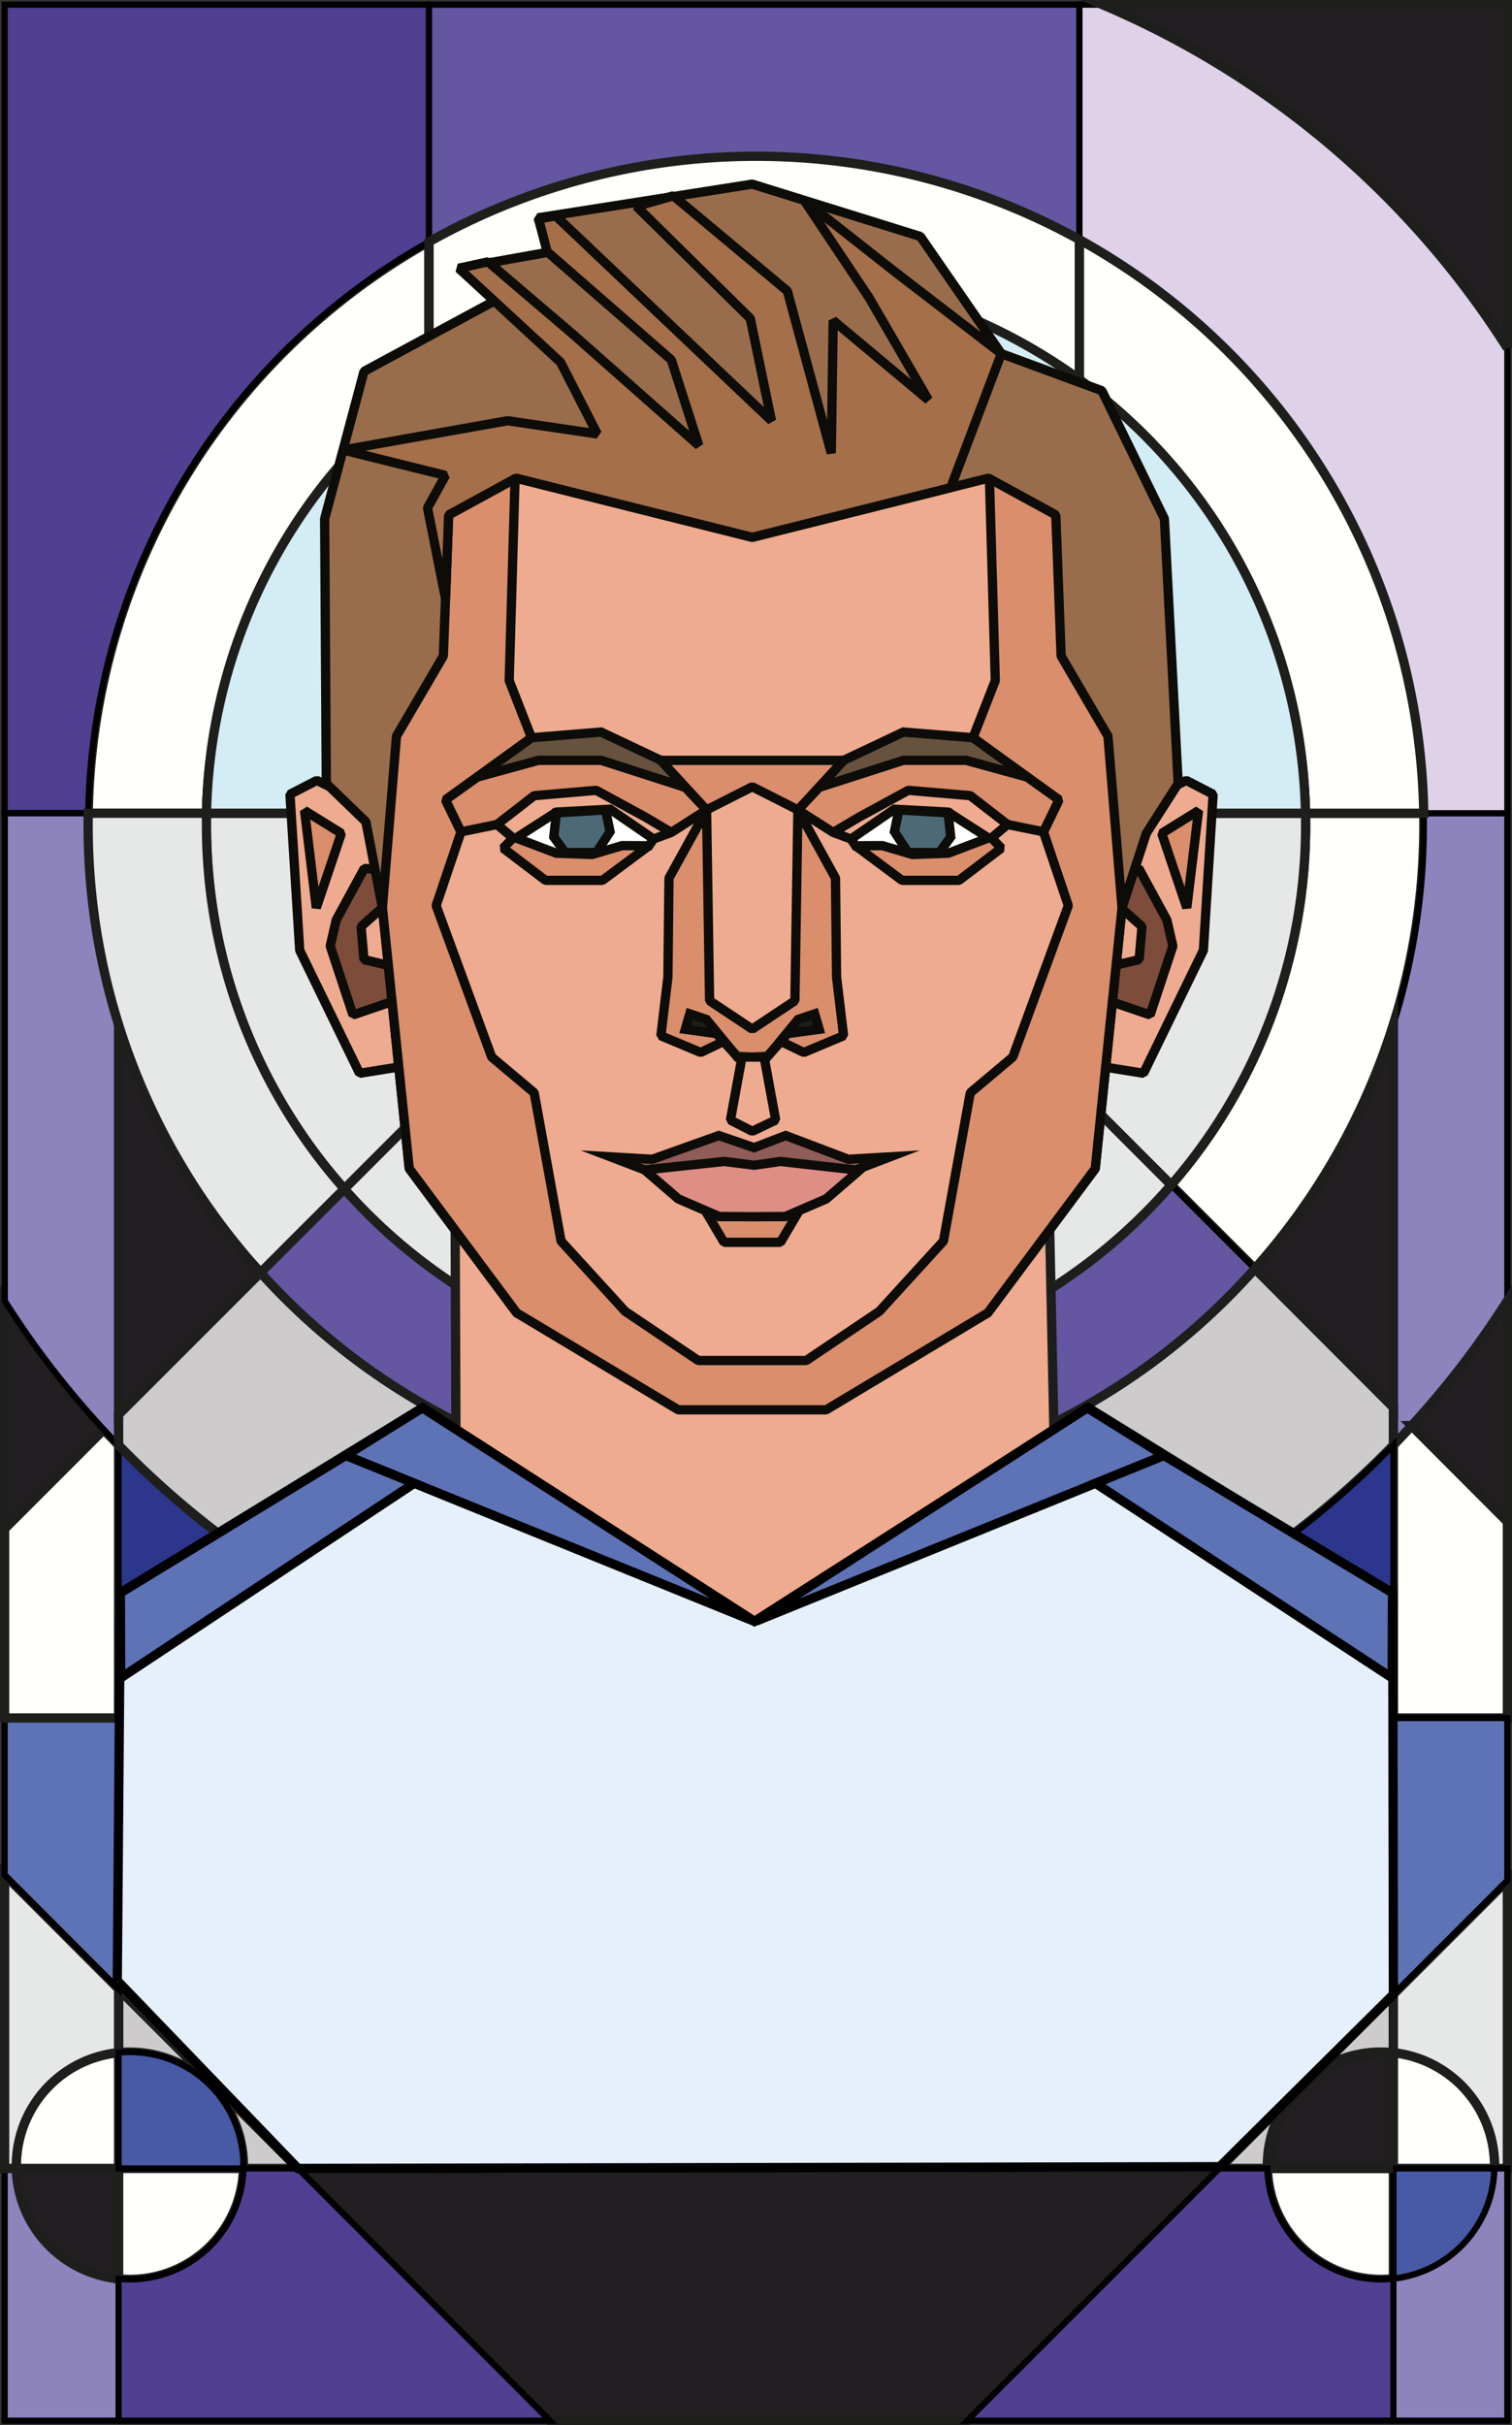 <svg xmlns="http://www.w3.org/2000/svg" viewBox="0 0 488.91 783.72"><rect x="0" y="0" width="488.91" height="783.72" fill="#333333" stroke="none"/><defs><style>.cls-1{fill:none;}.cls-1,.cls-13,.cls-2,.cls-3,.cls-7,.cls-9{stroke:#1e1e1c;}.cls-1,.cls-10,.cls-11,.cls-12,.cls-13,.cls-15,.cls-16,.cls-2,.cls-20,.cls-21,.cls-22,.cls-23,.cls-24,.cls-26,.cls-3,.cls-4,.cls-5,.cls-6,.cls-7,.cls-8,.cls-9{stroke-miterlimit:10;}.cls-1,.cls-13,.cls-14,.cls-15,.cls-16,.cls-17,.cls-18,.cls-19,.cls-2,.cls-20,.cls-21,.cls-22,.cls-23,.cls-24,.cls-25,.cls-26,.cls-27,.cls-28,.cls-3,.cls-7,.cls-9{stroke-width:3px;}.cls-2{fill:#fffffc;}.cls-3{fill:#cdcbcb;}.cls-4{fill:#8d83bd;}.cls-10,.cls-11,.cls-12,.cls-15,.cls-16,.cls-4,.cls-5,.cls-6,.cls-8{stroke:#010101;}.cls-10,.cls-11,.cls-12,.cls-4,.cls-5,.cls-6,.cls-8{stroke-width:2px;}.cls-5{fill:#6456a1;}.cls-6{fill:#ded1e8;}.cls-7{fill:#231e21;}.cls-8{fill:#513f92;}.cls-9{fill:#e6e7e7;}.cls-10{fill:#485aa5;}.cls-11,.cls-16{fill:#5e73b6;}.cls-12{fill:#2c368c;}.cls-13{fill:#d4ecf3;}.cls-14,.cls-17{fill:#efab8f;}.cls-14{stroke:#1d1d1b;}.cls-14,.cls-17,.cls-18,.cls-19,.cls-25,.cls-27,.cls-28{stroke-linejoin:bevel;}.cls-15{fill:#e6f0fb;}.cls-17,.cls-18,.cls-19,.cls-20,.cls-21,.cls-22,.cls-23,.cls-24,.cls-25,.cls-26,.cls-27,.cls-28{stroke:#0d0c08;}.cls-18{fill:#7d4c3b;}.cls-19{fill:#da8e6c;}.cls-20{fill:#1d1d1b;}.cls-21{fill:#fff;}.cls-22{fill:#4d6975;}.cls-23{fill:#66523e;}.cls-24{fill:#c1917f;}.cls-25{fill:#df8e85;}.cls-26{fill:#905c57;}.cls-27{fill:#996d4b;}.cls-28{fill:#a56f4a;}</style></defs><title>Kroos</title><g id="Layer_2" data-name="Layer 2"><g id="Layer_1-2" data-name="Layer 1"><path class="cls-1" d="M405.77,410A215.42,215.42,0,0,1,244.46,482.4V444.18A177.38,177.38,0,0,0,378.7,382.93Z"/><path class="cls-1" d="M424.77,670.24l-7.85,7.85A36.52,36.52,0,0,1,424.77,670.24Z"/><path class="cls-1" d="M405.77,410A215.42,215.42,0,0,1,244.46,482.4V444.18A177.38,177.38,0,0,0,378.7,382.93Z"/><path class="cls-1" d="M38.35,642.7l58,58H78.71c0-.29,0-.59,0-.88A36.72,36.72,0,0,0,42,663.11c-1.22,0-2.44.06-3.64.18Z"/><path class="cls-1" d="M394.27,700.72l22.65-22.63a36.59,36.59,0,0,0-7.14,21.75c0,.29,0,.59,0,.88Z"/><path class="cls-1" d="M424.77,670.24l-7.85,7.85A36.52,36.52,0,0,1,424.77,670.24Z"/><path class="cls-1" d="M450.56,644.46v18.88a33.72,33.72,0,0,0-4-.23,36.61,36.61,0,0,0-21.73,7.11Z"/><path class="cls-1" d="M405.77,410A215.42,215.42,0,0,1,244.46,482.4V444.18A177.38,177.38,0,0,0,378.7,382.93Z"/><path class="cls-1" d="M38.35,642.7l58,58H78.71c0-.29,0-.59,0-.88A36.72,36.72,0,0,0,42,663.11c-1.22,0-2.44.06-3.64.18Z"/><path class="cls-1" d="M394.27,700.72l22.65-22.63a36.59,36.59,0,0,0-7.14,21.75c0,.29,0,.59,0,.88Z"/><path class="cls-1" d="M424.77,670.24l-7.85,7.85A36.52,36.52,0,0,1,424.77,670.24Z"/><path class="cls-1" d="M450.56,644.46v18.88a33.72,33.72,0,0,0-4-.23,36.61,36.61,0,0,0-21.73,7.11Z"/><path class="cls-2" d="M460.4,266.45A215.08,215.08,0,0,1,405.77,410L378.7,382.93a177.08,177.08,0,0,0,43.48-116.48c0-1.21,0-2.44,0-3.65h38.23C460.39,264,460.4,265.24,460.4,266.45Z"/><path class="cls-3" d="M424.79,670.22a36.61,36.61,0,0,1,21.73-7.11,33.72,33.72,0,0,1,4,.23V644.46Zm-7.87,7.87,7.85-7.85A36.52,36.52,0,0,0,416.92,678.09Zm0,0-22.65,22.63h15.52c0-.29,0-.59,0-.88A36.59,36.59,0,0,1,416.92,678.09ZM96.35,700.72l-58-58v20.59c1.2-.12,2.42-.18,3.64-.18a36.72,36.72,0,0,1,36.73,36.73c0,.29,0,.59,0,.88Z"/><path class="cls-4" d="M487.41,262.8V420.36a287.61,287.61,0,0,1-30.94,40.38q-2.91,3.19-5.91,6.26V331.09a216,216,0,0,0,9.84-64.64c0-1.21,0-2.44,0-3.65Z"/><path class="cls-5" d="M405.77,410A215.42,215.42,0,0,1,244.46,482.4V444.18A177.38,177.38,0,0,0,378.7,382.93Z"/><path class="cls-2" d="M138.68,78.14v45.49A177.46,177.46,0,0,0,66.77,262.8H28.53A215.86,215.86,0,0,1,138.68,78.14Z"/><path class="cls-6" d="M487.41,112.54V262.8h-27A215.88,215.88,0,0,0,349,77.43V1.5h7.52A288.59,288.59,0,0,1,487.41,112.54Z"/><path class="cls-7" d="M487.41,1.5v111A288.59,288.59,0,0,0,356.47,1.5Z"/><path class="cls-8" d="M138.68,1.5V78.14A215.86,215.86,0,0,0,28.53,262.8H1.5V1.5Z"/><path class="cls-2" d="M450.56,555.17v89.29l-25.77,25.76,0,0a36.52,36.52,0,0,0-7.85,7.85l-22.65,22.63H96.35l-58-58V555.17Z"/><path class="cls-9" d="M487.41,607.64v93.08h-4.17c0-.29,0-.59,0-.88a36.72,36.72,0,0,0-32.69-36.5V644.46Z"/><path class="cls-2" d="M483.25,699.84c0,.29,0,.59,0,.88H450.56V663.34A36.72,36.72,0,0,1,483.25,699.84Z"/><path class="cls-2" d="M450.56,700.72v35.62a33.72,33.72,0,0,1-4,.23,36.73,36.73,0,0,1-36.73-35.85Z"/><path class="cls-10" d="M483.24,700.72a36.72,36.72,0,0,1-32.68,35.62V700.72Z"/><path class="cls-4" d="M487.41,700.72v81.5H450.56V736.34a36.72,36.72,0,0,0,32.68-35.62Z"/><polygon class="cls-7" points="394.27 700.72 312.73 782.22 177.81 782.22 96.35 700.72 394.27 700.72"/><path class="cls-4" d="M38.35,736.39v45.83H1.5v-81.5H5.28A36.73,36.73,0,0,0,38.35,736.39Z"/><path class="cls-7" d="M38.35,700.72v35.67A36.73,36.73,0,0,1,5.28,700.72Z"/><path class="cls-2" d="M78.71,700.72A36.72,36.72,0,0,1,42,736.57a33.86,33.86,0,0,1-3.64-.18V700.72Z"/><path class="cls-2" d="M38.35,663.29v37.43H5.28c0-.29,0-.59,0-.88A36.73,36.73,0,0,1,38.35,663.29Z"/><path class="cls-9" d="M38.35,642.7v20.59A36.73,36.73,0,0,0,5.26,699.84c0,.29,0,.59,0,.88H1.5v-94.9Z"/><polygon class="cls-11" points="38.35 555.17 38.35 642.7 1.5 605.82 1.5 555.17 38.35 555.17"/><path class="cls-2" d="M38.35,467v88.17H1.5V494l32-32C35.12,463.64,36.73,465.33,38.35,467Z"/><path class="cls-7" d="M33.54,461.93l-32,32v-73.6A287.45,287.45,0,0,0,33.54,461.93Z"/><path class="cls-4" d="M38.35,331.13V467c-1.62-1.67-3.23-3.36-4.81-5.07a287.45,287.45,0,0,1-32-41.57V262.8h27c0,1.21,0,2.44,0,3.65A215.89,215.89,0,0,0,38.35,331.13Z"/><path class="cls-7" d="M84.24,411.25,38.35,457.12v-126A215.5,215.5,0,0,0,84.24,411.25Z"/><path class="cls-5" d="M244.46,444.18V482.4A215.45,215.45,0,0,1,84.24,411.25l27.09-27.07A177.23,177.23,0,0,0,244.46,444.18Z"/><path class="cls-2" d="M460.37,262.8H422.14A177.44,177.44,0,0,0,349,122.69V77.43A215.88,215.88,0,0,1,460.37,262.8Z"/><path class="cls-5" d="M349,1.5V77.43a216.21,216.21,0,0,0-210.27.71V1.5Z"/><path class="cls-2" d="M349,77.43v45.26a177.74,177.74,0,0,0-210.27.94V78.14A216.21,216.21,0,0,1,349,77.43Z"/><path class="cls-9" d="M422.18,266.45A177.08,177.08,0,0,1,378.7,382.93L258.62,262.8H422.14C422.17,264,422.18,265.24,422.18,266.45Z"/><path class="cls-9" d="M378.7,382.93a177.71,177.71,0,0,1-267.37,1.25L232.77,262.8h25.85Z"/><path class="cls-9" d="M232.77,262.8,111.33,384.18a177,177,0,0,1-44.6-117.73c0-1.21,0-2.44,0-3.65Z"/><path class="cls-2" d="M487.41,491.7v63.47H450.56V467q3-3.08,5.91-6.26Z"/><path class="cls-7" d="M487.41,420.36V491.7l-30.94-31A287.61,287.61,0,0,0,487.41,420.36Z"/><path class="cls-7" d="M450.56,331.09V454.83L405.77,410A215.55,215.55,0,0,0,450.56,331.09Z"/><path class="cls-3" d="M450.56,454.83V467a286.73,286.73,0,0,1-206.1,87V482.4A215.42,215.42,0,0,0,405.77,410Z"/><path class="cls-12" d="M450.56,467v88.17H244.46V554A286.73,286.73,0,0,0,450.56,467Z"/><path class="cls-12" d="M244.46,554v1.15H38.35V467A286.7,286.7,0,0,0,244.46,554Z"/><path class="cls-9" d="M111.33,384.18,84.24,411.25A215.07,215.07,0,0,1,28.5,266.45c0-1.21,0-2.44,0-3.65H66.77c0,1.21,0,2.44,0,3.65A177,177,0,0,0,111.33,384.18Z"/><path class="cls-10" d="M78.72,699.84c0,.29,0,.59,0,.88H38.35V663.29c1.2-.12,2.42-.18,3.64-.18A36.72,36.72,0,0,1,78.72,699.84Z"/><path class="cls-7" d="M448.1,663.42H449v37.29H411.55a28.86,28.86,0,0,1-.18-3.36C411.37,678.61,427.81,663.42,448.1,663.42Z"/><path class="cls-8" d="M177.8,782.22H38.35V736.39a33.86,33.86,0,0,0,3.64.18,36.72,36.72,0,0,0,36.72-35.85H96.35Z"/><path class="cls-13" d="M422.14,262.8H66.77a177.72,177.72,0,0,1,355.37,0Z"/><path class="cls-3" d="M244.46,482.4V554A286.7,286.7,0,0,1,38.35,467v-9.88l45.89-45.87A215.45,215.45,0,0,0,244.46,482.4Z"/><path class="cls-8" d="M450.56,736.34v45.88H312.73l81.54-81.5h15.52a36.73,36.73,0,0,0,36.73,35.85A33.72,33.72,0,0,0,450.56,736.34Z"/><polygon class="cls-11" points="487.41 555.17 487.41 607.64 450.56 644.46 450.56 555.17 487.41 555.17"/><polygon class="cls-14" points="147.06 366.5 147.55 494.8 244.43 555.13 341.22 482.63 338.22 340.71 147.06 366.5"/><polyline class="cls-15" points="37.92 640.39 38.92 514.73 136.61 454.94 243.95 523.94 351.93 454.95 450.35 515.65 450.56 644.46 394.41 700.16 96.35 700.72 38.36 640.49"/><polygon class="cls-16" points="243.95 523.94 133.94 479.31 111.81 470.33 136.61 454.94 243.95 523.94"/><polygon class="cls-16" points="39.02 542.21 133.94 479.31 111.81 470.33 38.92 514.73 39.02 542.21"/><polygon class="cls-16" points="244.24 523.95 354.25 479.32 376.38 470.34 351.58 454.95 244.24 523.95"/><polygon class="cls-16" points="450.17 542.23 354.25 479.32 376.38 470.34 450.27 514.74 450.17 542.23"/><polygon class="cls-17" points="383.59 252.19 363 262.29 362.76 288.14 352.83 344.11 369.76 346.83 389.12 307.09 392.27 256.67 383.59 252.19"/><polygon class="cls-18" points="358.5 323.4 371.89 327.96 379.25 305.71 377.3 297.28 368.25 280.64 353.08 281.52 358.5 323.4"/><polygon class="cls-19" points="375.65 269.3 383.75 293.35 387.55 261.92 375.65 269.3"/><polygon class="cls-17" points="368.34 310.09 357.88 312.56 359.32 290.59 369.27 299.41 368.34 310.09"/><polygon class="cls-17" points="102.44 252.19 123.03 262.29 123.27 288.14 133.19 344.11 116.26 346.83 96.91 307.09 93.76 256.67 102.44 252.19"/><polygon class="cls-18" points="127.53 323.4 114.14 327.96 106.78 305.71 108.72 297.28 117.78 280.64 132.94 281.52 127.53 323.4"/><polygon class="cls-19" points="110.38 269.3 102.28 293.35 98.47 261.92 110.38 269.3"/><polygon class="cls-17" points="117.68 310.09 128.15 312.56 126.7 290.59 116.76 299.41 117.68 310.09"/><polygon class="cls-17" points="322.36 135.96 243.24 157.61 164.12 135.96 109.73 204.61 117.42 253.59 123.65 293.32 132.33 377.62 167.1 424.28 219.31 451.83 243.24 451.83 267.16 451.83 319.38 424.28 354.15 377.62 362.82 293.32 369.06 253.59 376.75 204.61 322.36 135.96"/><polygon class="cls-19" points="365.13 158.26 319.63 143.99 321.83 219.92 314.61 238.39 342.42 258.47 337.41 268.81 345.44 292.65 327.49 341.58 313.74 353.13 305.06 401.06 284.34 423.75 260.7 439.64 225.78 439.64 202.14 423.75 181.42 401.06 172.74 353.13 158.99 341.58 141.03 292.65 149.07 268.81 144.06 258.47 171.87 238.39 164.65 219.92 166.85 143.99 121.35 158.26 117.42 253.59 123.65 293.32 132.33 377.62 167.1 424.28 219.31 455.57 243.24 455.57 267.16 455.57 319.38 424.28 354.15 377.62 362.82 293.32 369.06 253.59 365.13 158.26"/><polygon class="cls-19" points="270.51 315.77 270.16 283.75 258.01 261.72 257.03 323.39 243.24 332.55 229.45 323.39 228.47 261.72 216.32 283.75 215.97 315.77 213.7 334.7 226.57 340.1 233.97 336.54 238.41 341.39 243.24 341.58 248.06 341.39 252.51 336.54 259.91 340.1 272.77 334.7 270.51 315.77"/><polyline class="cls-20" points="248.06 341.58 254.65 334.01 264.89 332.62 263.44 327.62 258.07 329.41 248.06 341.58 238.41 341.58 228.41 329.41 223.04 327.62 221.59 332.62 231.65 334.01 238.41 341.39"/><polygon class="cls-19" points="179.92 262.67 209.84 273.3 194.81 284.48 176.38 284.48 162.69 274.07 165.88 270.79 179.92 262.67"/><polygon class="cls-19" points="217.07 269 228.47 261.72 221.59 254.44 196.69 241.92 174.11 241.92 154.35 251.11 144.06 258.47 149.07 268.81 160.7 266.43 217.07 269"/><polygon class="cls-17" points="160.7 266.43 172.71 257.12 192.78 255.39 208.7 264.05 217.07 269 211.3 271.12 165.88 270.79 160.7 266.43"/><polygon class="cls-21" points="166.88 270.79 179.92 262.42 197.29 261.49 211.3 271.12 209.84 273.3 201.16 273.26 191.45 276.13 179.85 275.71 166.88 270.79"/><polygon class="cls-22" points="192.86 275.49 182.76 275.52 179.06 270.45 179.92 262.67 195.81 261.72 197.26 268.75 192.86 275.49"/><polygon class="cls-23" points="213.7 245.71 194.36 236.56 171.87 238.39 154.35 251.11 174.11 245.69 194.36 245.69 221.59 254.44 213.7 245.71"/><polygon class="cls-19" points="306.56 262.67 276.63 273.3 291.67 284.48 310.1 284.48 323.79 274.07 320.6 270.79 306.56 262.67"/><polygon class="cls-19" points="269.41 269 258.01 261.72 264.89 254.44 289.79 241.92 314.47 243.03 332.13 251.11 342.42 258.47 337.41 268.81 325.78 266.43 269.41 269"/><polygon class="cls-17" points="325.78 266.43 313.76 257.12 293.7 255.39 277.78 264.05 269.41 269 275.18 271.12 320.6 270.79 325.78 266.43"/><polygon class="cls-21" points="319.6 270.79 306.56 262.42 289.19 261.49 275.18 271.12 276.63 273.3 285.32 273.26 295.03 276.13 306.62 275.71 319.6 270.79"/><polygon class="cls-22" points="293.62 275.49 303.72 275.52 307.42 270.45 306.56 262.67 290.67 261.72 289.21 268.75 293.62 275.49"/><polygon class="cls-23" points="272.77 245.71 292.11 236.56 314.61 238.39 332.13 251.11 312.37 245.69 292.11 245.69 264.89 254.44 272.77 245.71"/><polygon class="cls-19" points="272.77 245.71 213.7 245.71 228.47 261.72 243.24 254.24 258.01 261.72 272.77 245.71"/><polygon class="cls-19" points="252.37 401.45 234.1 401.45 225.76 387.32 260.72 387.32 252.37 401.45"/><polygon class="cls-24" points="252.48 372.13 243.24 375.44 234 372.13 208.49 378.06 219.32 387.39 232.55 393.11 243.24 393.17 253.92 393.11 267.16 387.39 277.99 378.06 252.48 372.13"/><polygon class="cls-25" points="252.48 372.13 243.24 375.44 234 372.13 208.49 378.06 219.32 387.39 232.55 393.11 243.24 393.17 253.92 393.11 267.16 387.39 277.99 378.06 252.48 372.13"/><polygon class="cls-26" points="274.3 374.62 254.04 366.94 243.85 370.86 232.42 366.94 210.91 374.62 197.4 373.82 208.49 378.06 234.15 375.32 243.85 376.54 252.31 375.32 276.72 378.06 287.81 373.82 274.3 374.62"/><polygon class="cls-27" points="356.29 126.25 323.79 114.29 297.59 76.41 243.24 59.5 173.99 70.38 177.47 81.47 148.34 86.69 160.37 96.99 117.71 120.01 104.98 167.64 105.51 253.19 118.31 265.55 123.65 293.32 128.21 237.87 143.36 212 145.07 166.4 166.85 154.51 243.24 173.63 319.63 154.51 341.4 166.4 343.12 212 358.26 237.87 362.82 293.32 370.66 269.29 380.97 253.19 376.51 167.64 356.29 126.25"/><polygon class="cls-28" points="217.74 63.28 254.6 94.05 268.8 146.44 269.41 103.56 300.21 129.26 281 96.16 259.99 64.71 289.21 87.71 323.79 114.29 307.42 157.57 243.24 173.63 166.85 154.51 145.07 166.4 144.06 193.47 138.24 164.13 144.06 153.63 110.92 145.41 164.12 135.96 193.13 140.23 181.26 117.06 148.34 86.69 157.8 84.61 185.25 108.01 225.97 143.99 217.07 116.29 176.91 81.32 174.16 70.72 179.73 69.8 249.46 135.96 242.6 102.91 205.8 66.68 217.74 63.28"/><polygon class="cls-17" points="247.08 341.58 239.93 341.58 236.18 361.95 243.24 365.57 250.82 361.95 247.08 341.58"/></g></g></svg>
